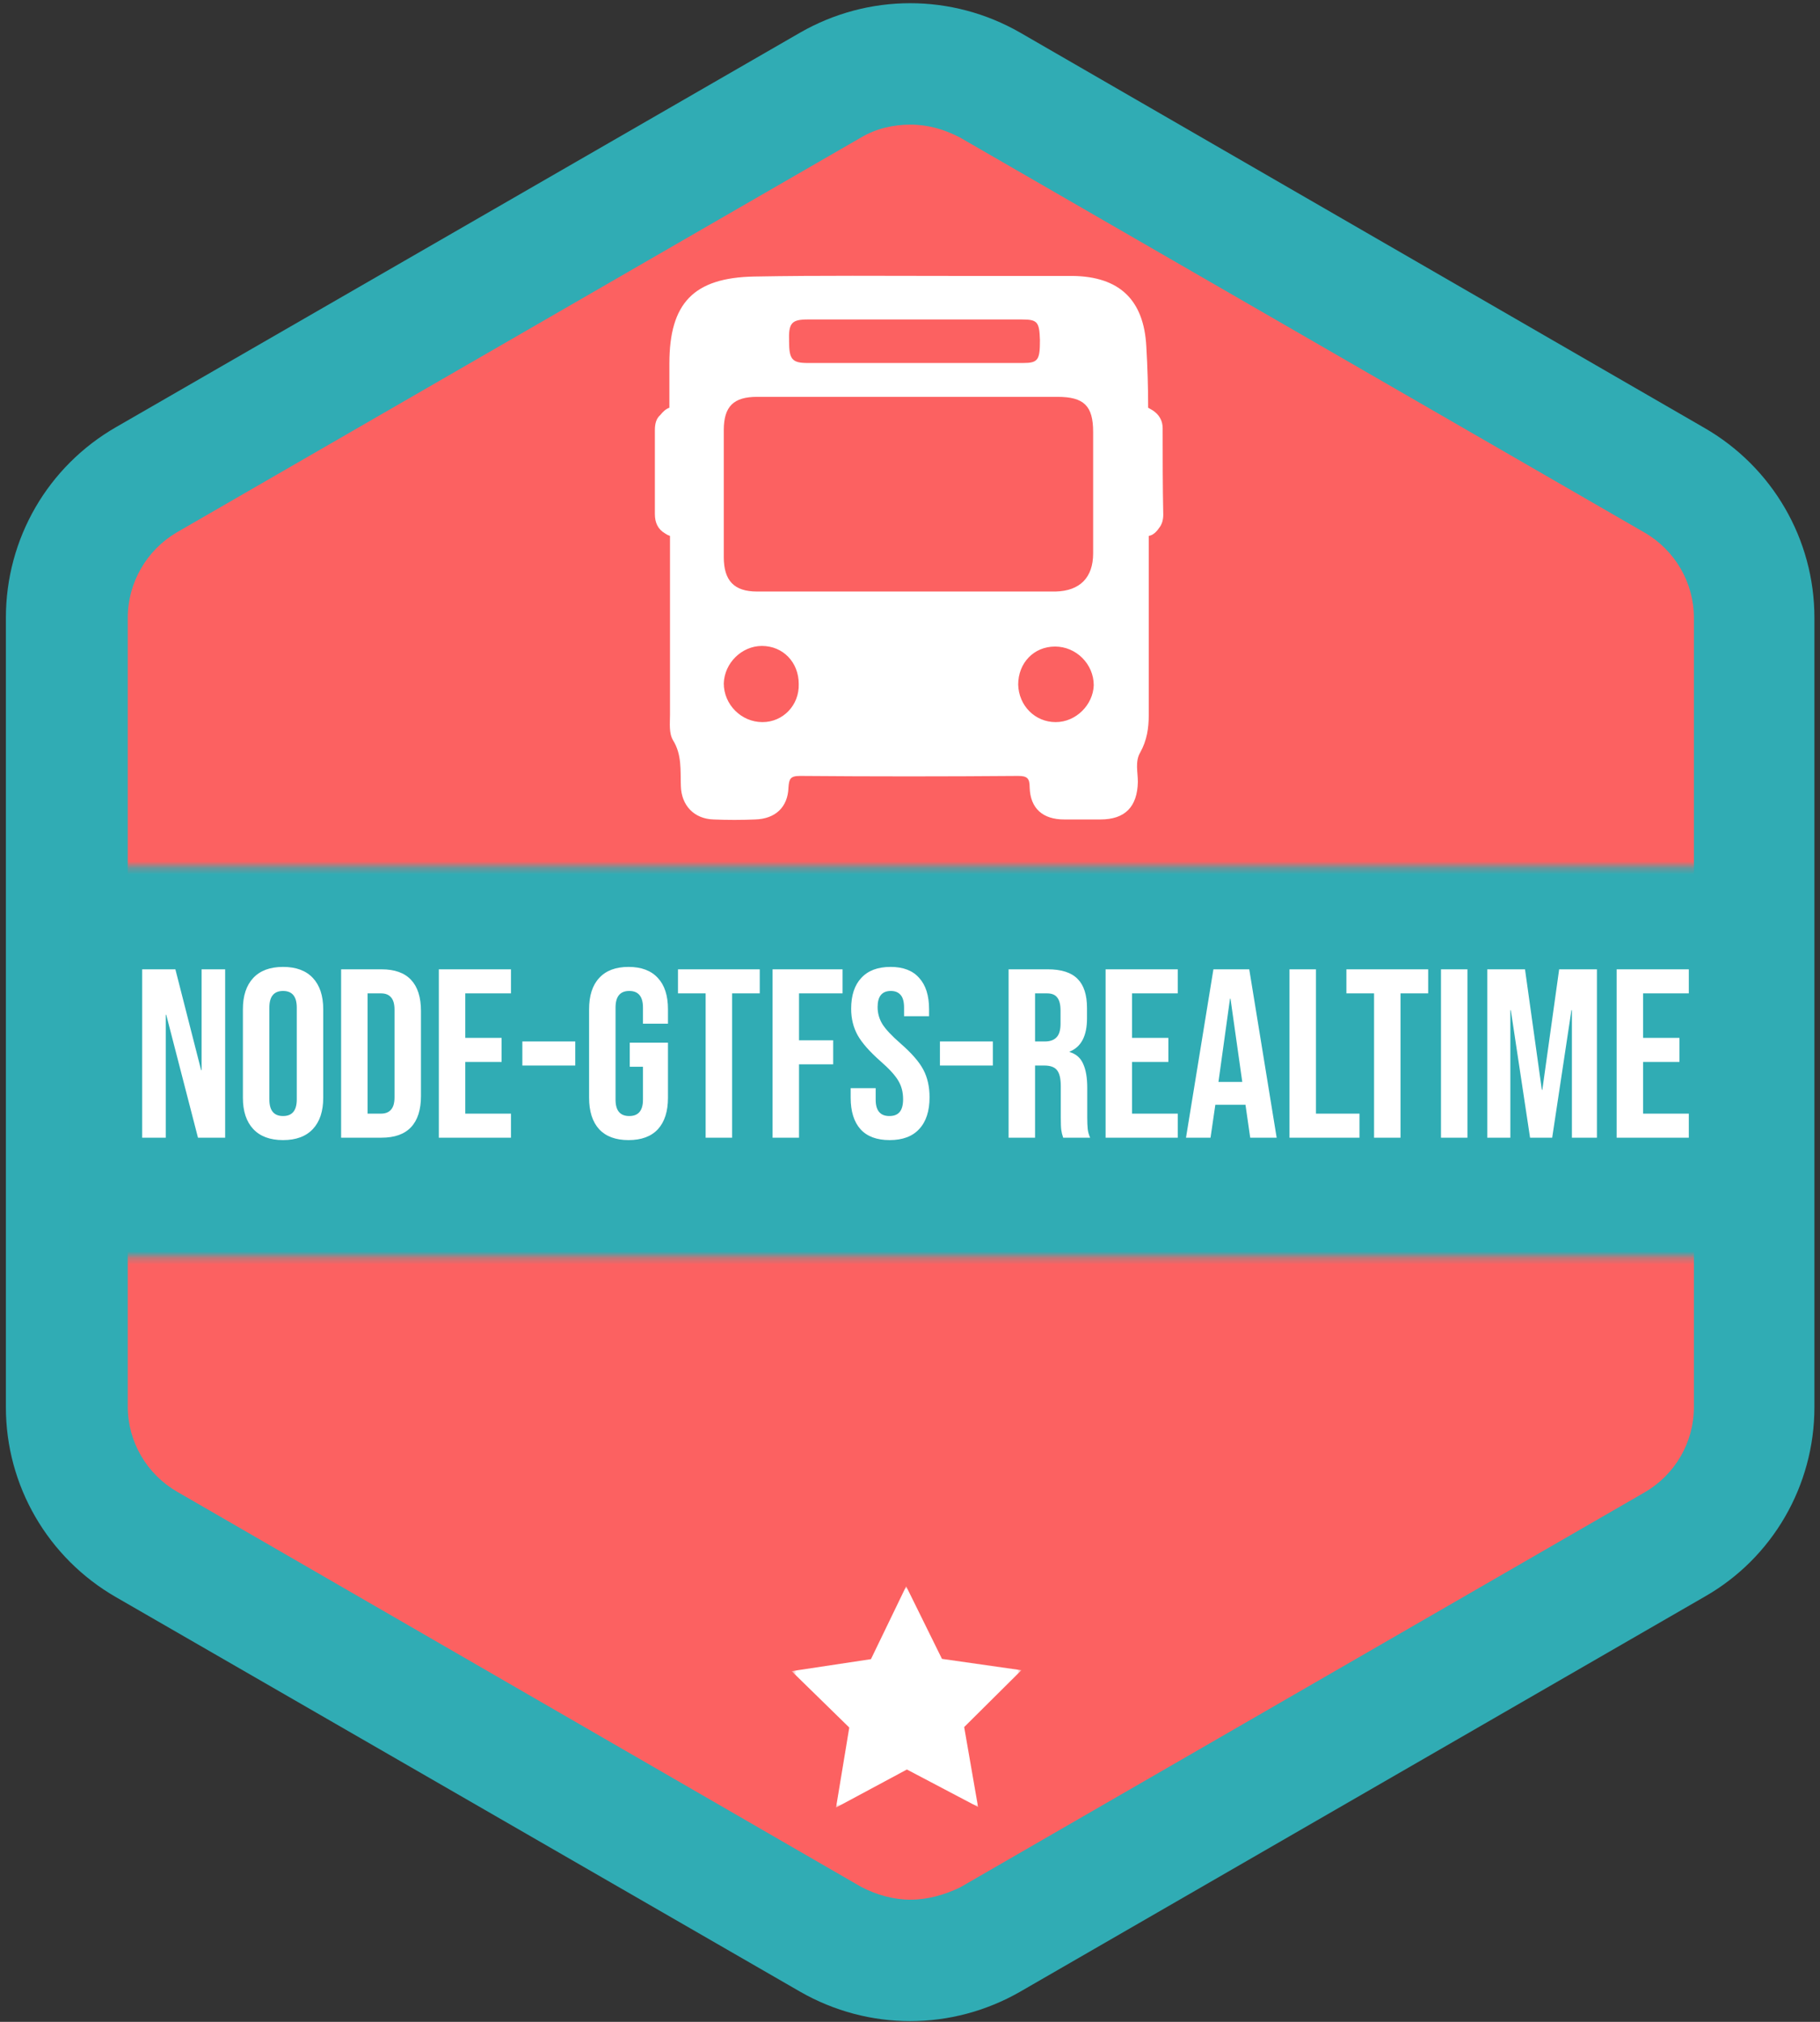 <svg width="280" height="311" viewBox="0 0 280 311" fill="none" xmlns="http://www.w3.org/2000/svg">
<rect x="0" y="0" width="280" height="311" fill="#333333" stroke="none"/>
<path fill-rule="evenodd" clip-rule="evenodd" d="M279.142 216.458V95.026C279.142 82.956 272.684 71.822 262.162 65.787L156.951 5.019C146.43 -1.016 133.617 -1.016 123.096 5.019L17.884 65.683C7.363 71.718 0.905 82.852 0.905 95.026V216.458C0.905 228.529 7.363 239.663 17.884 245.698L123.096 306.362C133.617 312.397 146.43 312.397 156.951 306.362L262.267 245.594C272.684 239.663 279.142 228.529 279.142 216.458Z" fill="#30ACB4"/>
<path fill-rule="evenodd" clip-rule="evenodd" d="M140.076 292.21C137.471 292.21 134.867 291.482 132.471 290.233L27.26 229.465C22.572 226.76 19.655 221.765 19.655 216.354V95.026C19.655 89.615 22.572 84.621 27.155 81.915L132.471 21.147C134.763 19.794 137.367 19.17 140.076 19.17C142.784 19.17 145.284 19.899 147.68 21.147L252.996 81.915C257.683 84.621 260.6 89.615 260.6 95.026V216.458C260.6 221.869 257.683 226.864 252.996 229.569L147.68 290.337C145.284 291.482 142.68 292.21 140.076 292.21Z" fill="#FC6161"/>
<mask id="mask0_4_80" style="mask-type:alpha" maskUnits="userSpaceOnUse" x="10" y="133" width="259" height="61">
<path d="M10.646 133.301H268.646V193.301H10.646V133.301Z" fill="white"/>
</mask>
<g mask="url(#mask0_4_80)">
<path fill-rule="evenodd" clip-rule="evenodd" d="M10.646 34.232H268.646V292.232H10.646V34.232Z" fill="#30ACB4"/>
</g>
<mask id="mask1_4_80" style="mask-type:alpha" maskUnits="userSpaceOnUse" x="122" y="244" width="36" height="35">
<path d="M122 244H157.139V278.037H122V244Z" fill="white"/>
</mask>
<g mask="url(#mask1_4_80)">
<path fill-rule="evenodd" clip-rule="evenodd" d="M144.917 255.167L157.139 256.912L148.335 265.657L150.471 277.948L139.523 272.186L128.621 278.037L130.658 265.73L121.785 257.056L133.992 255.212L139.41 244L144.917 255.167Z" fill="white"/>
</g>
<path fill-rule="evenodd" clip-rule="evenodd" d="M178.87 65.88C178.87 64.671 178.312 63.741 177.289 63.09C177.103 62.997 176.824 62.811 176.638 62.718C176.638 59.649 176.545 56.487 176.359 53.326C175.987 46.072 172.174 42.538 165.013 42.445C158.782 42.445 152.551 42.445 146.32 42.445C136.183 42.445 126.139 42.352 116.002 42.538C106.702 42.724 102.982 46.63 102.982 55.929C102.982 58.161 102.982 60.393 102.982 62.718C102.424 62.904 101.959 63.369 101.587 63.834C100.936 64.392 100.75 65.229 100.75 66.159C100.75 70.437 100.75 74.715 100.75 79.086C100.75 80.388 101.215 81.411 102.331 82.062C102.61 82.248 102.796 82.341 103.075 82.434C103.075 91.641 103.075 100.754 103.075 109.961C103.075 111.263 102.889 112.751 103.54 113.867C104.935 116.099 104.656 118.517 104.749 120.935C104.842 123.911 106.795 125.957 109.771 126.05C111.91 126.143 114.049 126.143 116.188 126.05C119.257 125.957 121.21 124.19 121.303 121.121C121.396 119.819 121.582 119.354 123.07 119.354C134.23 119.447 145.483 119.447 156.643 119.354C158.038 119.354 158.41 119.726 158.41 121.121C158.503 124.376 160.456 126.05 163.711 126.05C165.571 126.05 167.431 126.05 169.291 126.05C173.104 126.05 174.964 124.097 175.057 120.284C175.057 118.796 174.592 117.122 175.429 115.727C176.452 113.867 176.731 112.007 176.731 109.961C176.731 101.312 176.731 92.664 176.731 82.434C177.382 82.341 177.94 81.783 178.312 81.225C178.777 80.667 178.963 79.923 178.963 79.179C178.87 74.808 178.87 70.344 178.87 65.88ZM124.279 49.141C129.859 49.141 135.439 49.141 140.926 49.141C146.32 49.141 151.714 49.141 157.201 49.141C159.619 49.141 159.898 49.513 159.991 52.303C159.991 55.371 159.712 55.837 157.387 55.837C146.32 55.837 135.253 55.837 124.279 55.837C121.861 55.837 121.396 55.279 121.396 52.489C121.303 49.699 121.768 49.141 124.279 49.141ZM117.304 111.077C114.049 111.077 111.352 108.38 111.352 105.125C111.445 101.963 114.142 99.359 117.211 99.359C120.466 99.359 122.884 101.87 122.884 105.218C122.977 108.473 120.466 111.077 117.304 111.077ZM116.467 90.99C112.933 90.99 111.352 89.316 111.352 85.689C111.352 79.179 111.352 72.669 111.352 66.159C111.352 62.532 112.84 61.044 116.467 61.044C124.279 61.044 131.998 61.044 139.81 61.044C147.436 61.044 155.062 61.044 162.688 61.044C166.78 61.044 168.175 62.439 168.175 66.438C168.175 72.669 168.175 78.9 168.175 85.131C168.175 88.851 166.129 90.897 162.409 90.99C147.157 90.99 131.812 90.99 116.467 90.99ZM162.409 111.077C159.247 111.077 156.736 108.566 156.643 105.311C156.643 101.963 159.061 99.452 162.316 99.452C165.571 99.452 168.268 102.149 168.268 105.404C168.175 108.38 165.571 111.077 162.409 111.077Z" fill="white"/>
<path d="M21.875 149.1H26.981L30.94 164.603H31.014V149.1H34.64V175H30.459L25.575 156.093H25.501V175H21.875V149.1ZM43.548 175.37C41.55 175.37 40.021 174.803 38.96 173.668C37.9 172.533 37.369 170.93 37.369 168.858V155.242C37.369 153.17 37.9 151.567 38.96 150.432C40.021 149.297 41.55 148.73 43.548 148.73C45.546 148.73 47.076 149.297 48.136 150.432C49.197 151.567 49.727 153.17 49.727 155.242V168.858C49.727 170.93 49.197 172.533 48.136 173.668C47.076 174.803 45.546 175.37 43.548 175.37ZM43.548 171.67C44.954 171.67 45.657 170.819 45.657 169.117V154.983C45.657 153.281 44.954 152.43 43.548 152.43C42.142 152.43 41.439 153.281 41.439 154.983V169.117C41.439 170.819 42.142 171.67 43.548 171.67ZM52.48 149.1H58.696C60.719 149.1 62.236 149.643 63.247 150.728C64.258 151.813 64.764 153.404 64.764 155.501V168.599C64.764 170.696 64.258 172.287 63.247 173.372C62.236 174.457 60.719 175 58.696 175H52.48V149.1ZM58.622 171.3C59.288 171.3 59.794 171.103 60.139 170.708C60.509 170.313 60.694 169.672 60.694 168.784V155.316C60.694 154.428 60.509 153.787 60.139 153.392C59.794 152.997 59.288 152.8 58.622 152.8H56.55V171.3H58.622ZM67.511 149.1H78.611V152.8H71.581V159.645H77.168V163.345H71.581V171.3H78.611V175H67.511V149.1ZM80.361 160.2H88.501V163.9H80.361V160.2ZM96.697 175.37C94.724 175.37 93.219 174.815 92.183 173.705C91.147 172.57 90.629 170.955 90.629 168.858V155.242C90.629 153.145 91.147 151.542 92.183 150.432C93.219 149.297 94.724 148.73 96.697 148.73C98.671 148.73 100.175 149.297 101.211 150.432C102.247 151.542 102.765 153.145 102.765 155.242V157.462H98.917V154.983C98.917 153.281 98.214 152.43 96.808 152.43C95.402 152.43 94.699 153.281 94.699 154.983V169.154C94.699 170.831 95.402 171.67 96.808 171.67C98.214 171.67 98.917 170.831 98.917 169.154V164.085H96.882V160.385H102.765V168.858C102.765 170.955 102.247 172.57 101.211 173.705C100.175 174.815 98.671 175.37 96.697 175.37ZM108.56 152.8H104.305V149.1H116.885V152.8H112.63V175H108.56V152.8ZM118.856 149.1H129.623V152.8H122.926V160.015H128.18V163.715H122.926V175H118.856V149.1ZM136.866 175.37C134.892 175.37 133.4 174.815 132.389 173.705C131.377 172.57 130.872 170.955 130.872 168.858V167.378H134.72V169.154C134.72 170.831 135.423 171.67 136.829 171.67C137.519 171.67 138.037 171.473 138.383 171.078C138.753 170.659 138.938 169.993 138.938 169.08C138.938 167.995 138.691 167.045 138.198 166.231C137.704 165.392 136.792 164.393 135.46 163.234C133.782 161.754 132.611 160.422 131.945 159.238C131.279 158.029 130.946 156.673 130.946 155.168C130.946 153.121 131.464 151.542 132.5 150.432C133.536 149.297 135.04 148.73 137.014 148.73C138.962 148.73 140.43 149.297 141.417 150.432C142.428 151.542 142.934 153.145 142.934 155.242V156.315H139.086V154.983C139.086 154.095 138.913 153.454 138.568 153.059C138.222 152.64 137.717 152.43 137.051 152.43C135.694 152.43 135.016 153.256 135.016 154.909C135.016 155.846 135.262 156.722 135.756 157.536C136.274 158.35 137.199 159.337 138.531 160.496C140.233 161.976 141.404 163.32 142.046 164.529C142.687 165.738 143.008 167.156 143.008 168.784C143.008 170.905 142.477 172.533 141.417 173.668C140.381 174.803 138.864 175.37 136.866 175.37ZM144.605 160.2H152.745V163.9H144.605V160.2ZM155.169 149.1H161.2C163.297 149.1 164.826 149.593 165.788 150.58C166.75 151.542 167.231 153.034 167.231 155.057V156.648C167.231 159.337 166.343 161.039 164.567 161.754V161.828C165.554 162.124 166.245 162.728 166.639 163.641C167.059 164.554 167.268 165.775 167.268 167.304V171.855C167.268 172.595 167.293 173.199 167.342 173.668C167.392 174.112 167.515 174.556 167.712 175H163.568C163.42 174.581 163.322 174.186 163.272 173.816C163.223 173.446 163.198 172.78 163.198 171.818V167.082C163.198 165.898 163.001 165.072 162.606 164.603C162.236 164.134 161.583 163.9 160.645 163.9H159.239V175H155.169V149.1ZM160.719 160.2C161.533 160.2 162.138 159.99 162.532 159.571C162.952 159.152 163.161 158.449 163.161 157.462V155.464C163.161 154.527 162.989 153.848 162.643 153.429C162.323 153.01 161.805 152.8 161.089 152.8H159.239V160.2H160.719ZM170.092 149.1H181.192V152.8H174.162V159.645H179.749V163.345H174.162V171.3H181.192V175H170.092V149.1ZM186.679 149.1H192.192L196.41 175H192.34L191.6 169.857V169.931H186.975L186.235 175H182.461L186.679 149.1ZM191.119 166.416L189.306 153.614H189.232L187.456 166.416H191.119ZM198.384 149.1H202.454V171.3H209.151V175H198.384V149.1ZM211.394 152.8H207.139V149.1H219.719V152.8H215.464V175H211.394V152.8ZM221.69 149.1H225.76V175H221.69V149.1ZM228.808 149.1H234.617L237.207 167.637H237.281L239.871 149.1H245.68V175H241.832V155.39H241.758L238.798 175H235.394L232.434 155.39H232.36V175H228.808V149.1ZM248.717 149.1H259.817V152.8H252.787V159.645H258.374V163.345H252.787V171.3H259.817V175H248.717V149.1Z" fill="white"/>
</svg>
